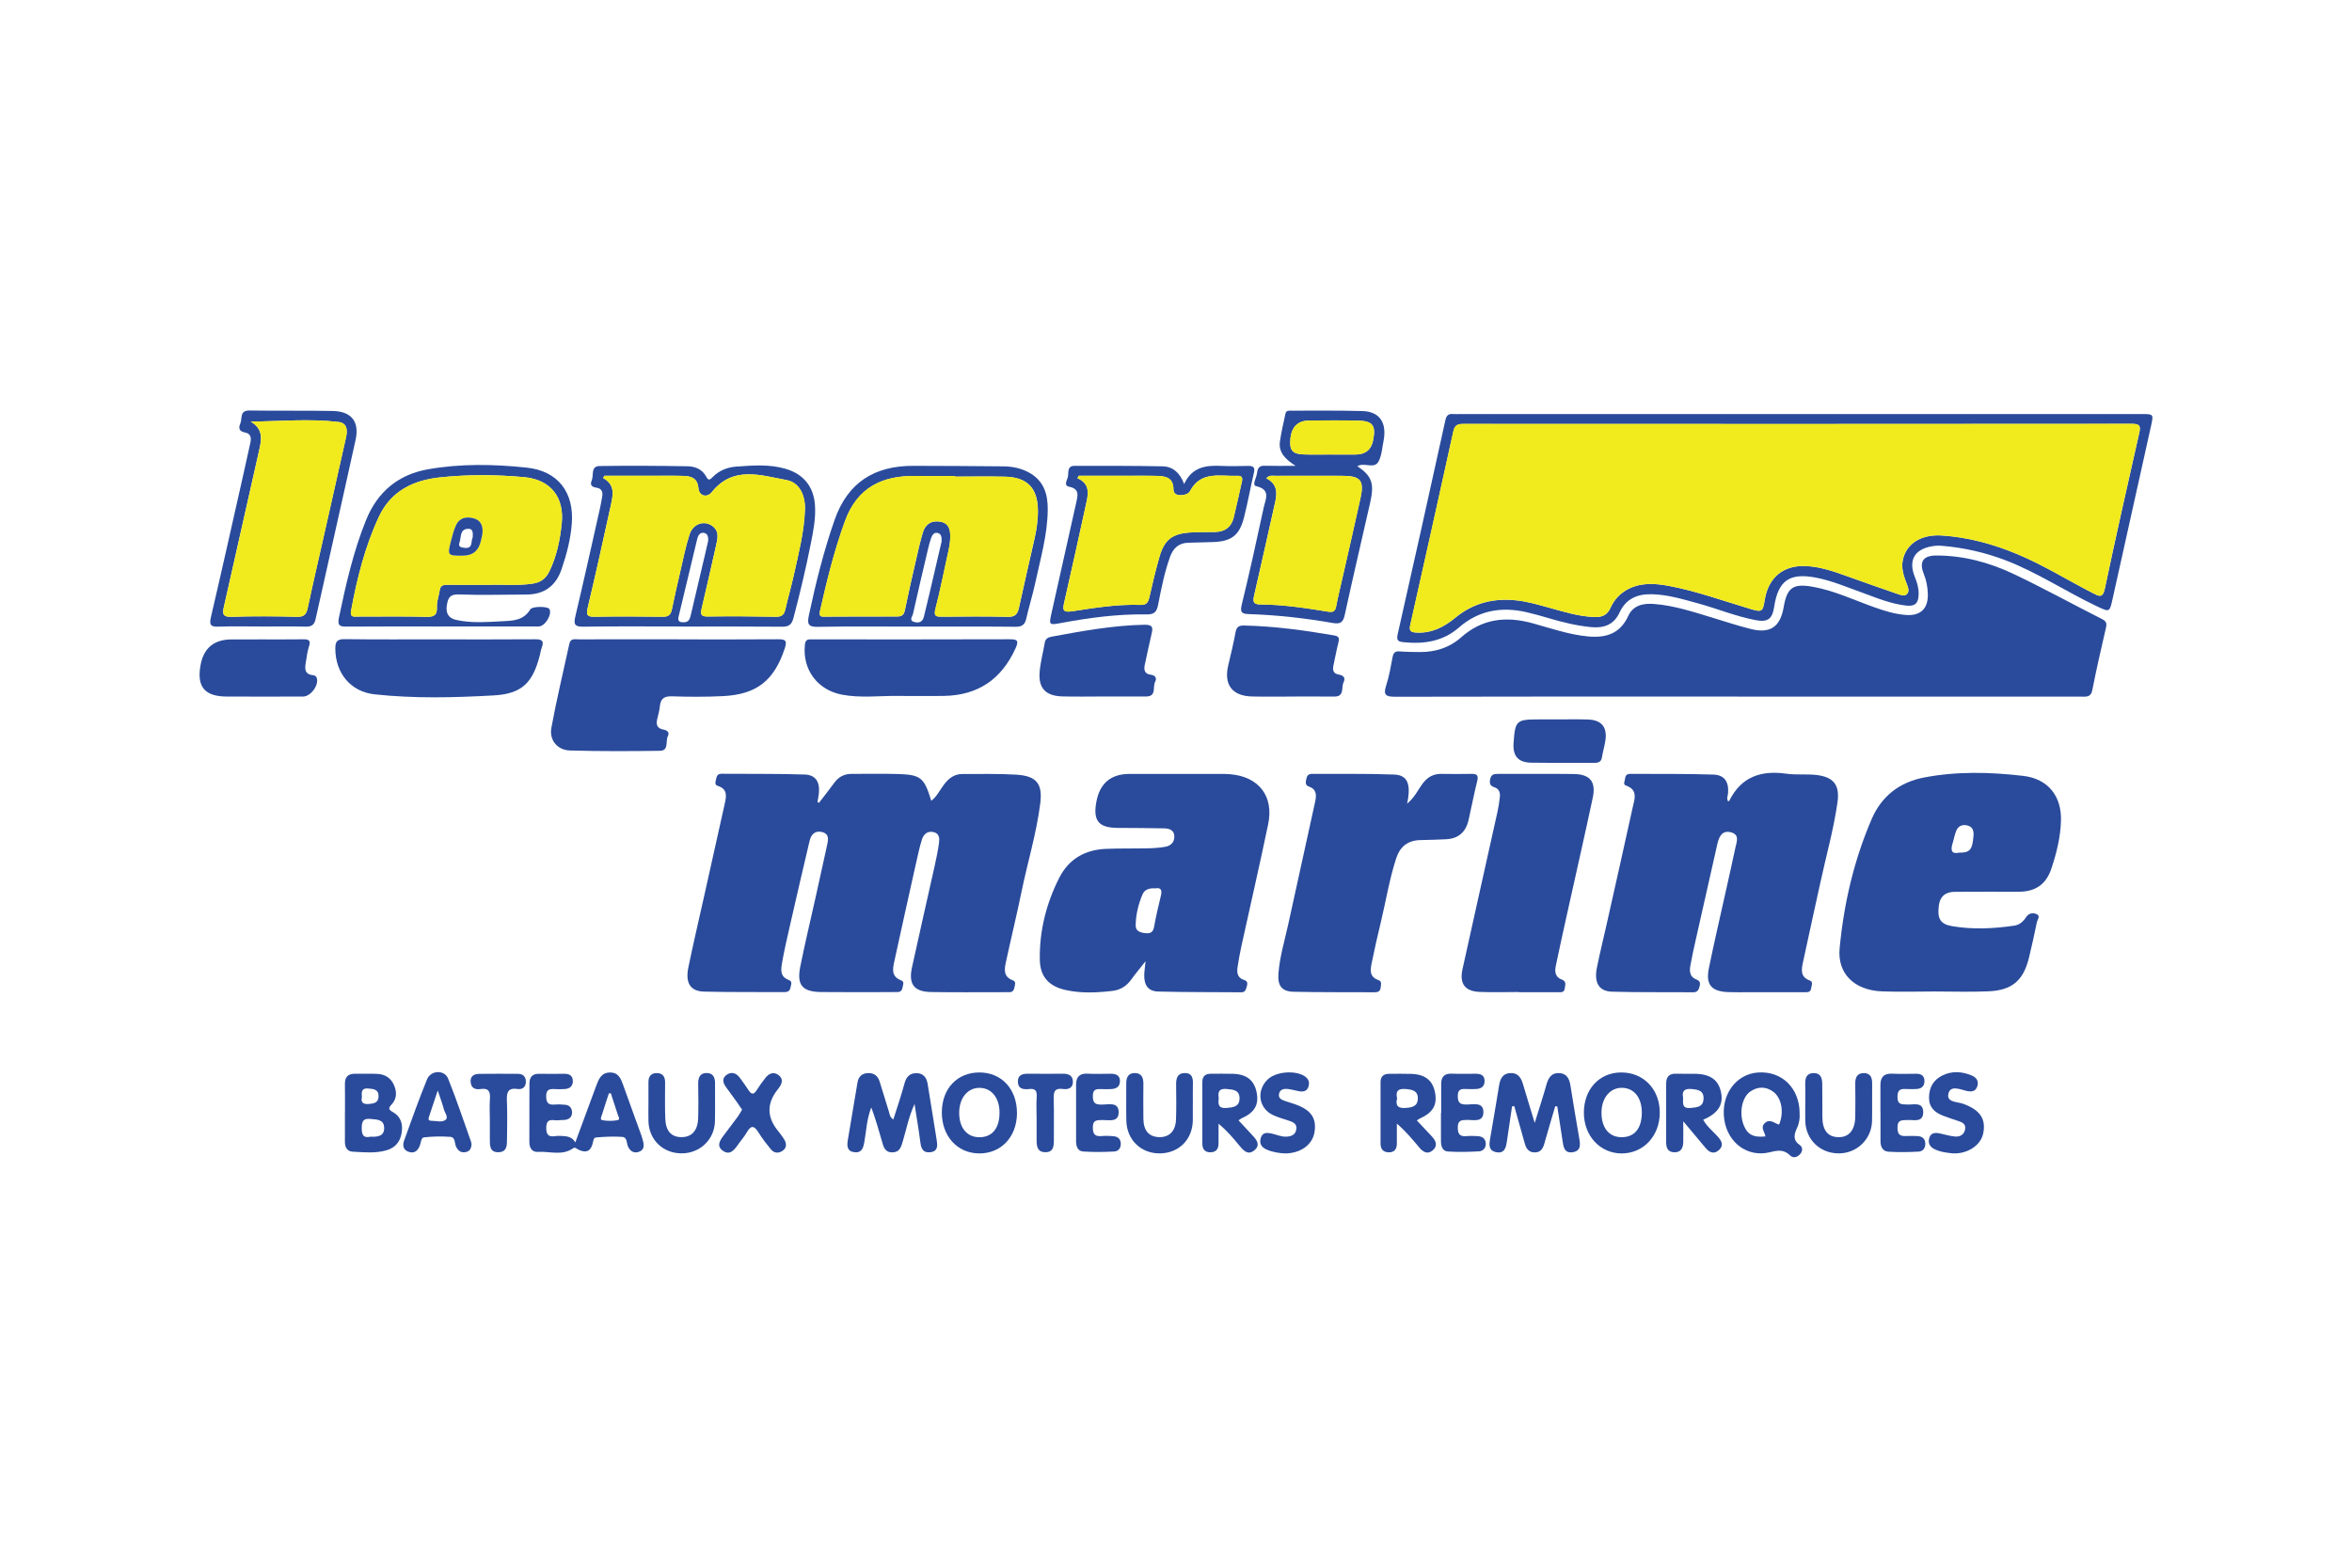 <?xml version="1.0" encoding="UTF-8"?> <svg xmlns="http://www.w3.org/2000/svg" id="Calque_2" data-name="Calque 2" viewBox="0 0 600 400"><defs><style> .cls-1 { fill: none; } .cls-1, .cls-2, .cls-3 { stroke-width: 0px; } .cls-2 { fill: #2a4b9b; } .cls-3 { fill: #f1ea1d; } </style></defs><g id="Calque_1-2" data-name="Calque 1"><rect class="cls-1" width="600" height="400"></rect><g><path class="cls-2" d="m208.92,204.85c1.29-1.69,2.63-3.35,3.87-5.07,1.11-1.55,2.55-2.32,4.44-2.32,3.91,0,7.83-.08,11.74.03,5.94.17,6.79.9,8.6,6.84,1.51-1.17,2.25-2.89,3.36-4.3,1.2-1.54,2.63-2.55,4.62-2.54,4.58.02,9.16-.11,13.72.17,5.08.32,6.73,2.23,6.11,7.26-.95,7.68-3.25,15.1-4.8,22.67-1.2,5.86-2.63,11.68-3.89,17.53-.42,1.95-.96,4.03,1.7,5.02.86.32.53,1.11.41,1.74-.13.69-.4,1.28-1.26,1.27-.75,0-1.5.01-2.25.01-5.91,0-11.82.06-17.73-.04-4.38-.07-5.85-1.97-4.91-6.29,1.89-8.69,3.89-17.36,5.82-26.04.41-1.86.8-3.74,1.06-5.63.16-1.16.17-2.47-1.34-2.84-1.6-.39-2.59.54-3.02,1.93-.57,1.82-.97,3.7-1.39,5.56-1.88,8.43-3.77,16.87-5.6,25.31-.42,1.95-.95,4.03,1.71,5.02.87.32.48,1.1.37,1.73-.12.72-.44,1.25-1.28,1.25-.92,0-1.83.02-2.75.02-5.58,0-11.15.05-16.73-.02-4.87-.06-6.31-1.78-5.33-6.6,1.19-5.87,2.58-11.69,3.88-17.53.99-4.46,1.98-8.93,2.95-13.39.29-1.34.58-2.78-1.21-3.28-1.87-.52-2.88.61-3.26,2.22-1.73,7.28-3.4,14.57-5.07,21.86-.68,3-1.38,6-1.92,9.03-.31,1.77-.71,3.73,1.68,4.62,1.01.38.58,1.19.43,1.92-.18.9-.69,1.18-1.58,1.17-6.82-.05-13.65.05-20.47-.13-3.5-.09-4.82-2.21-4-6.17,1.26-6.11,2.68-12.18,4.04-18.26,1.74-7.79,3.49-15.58,5.21-23.37.42-1.91.89-3.86-1.75-4.69-.88-.28-.58-1.04-.44-1.69.17-.77.37-1.41,1.39-1.4,7.07.06,14.15-.04,21.21.19,2.78.09,3.88,1.83,3.65,4.62-.07.8-.24,1.59-.37,2.39.12.07.23.14.35.2Z"></path><path class="cls-2" d="m443.27,177.73c-29.12,0-58.23-.03-87.35.05-2.36,0-3.11-.43-2.31-2.87.77-2.36,1.19-4.84,1.65-7.29.22-1.13.71-1.51,1.86-1.41,1.73.14,3.48.15,5.22.16,3.89,0,7.47-1.15,10.35-3.71,5.48-4.88,11.63-5.49,18.41-3.6,4.64,1.29,9.19,2.88,14.05,3.33,4.6.42,8.15-.73,10.22-5.23,1.25-2.72,3.8-3.27,6.54-3.06,5.27.4,10.24,2.09,15.25,3.6,3.18.96,6.34,2.02,9.56,2.81,4.9,1.2,7.43-.58,8.29-5.56.87-5.04,2.37-6.14,7.51-5.22,5.44.98,10.42,3.37,15.58,5.2,2.59.92,5.21,1.74,7.96,1.97,3.84.33,5.85-1.56,5.73-5.38-.05-1.74-.36-3.42-1.03-5.09-1.24-3.07-.16-4.69,3.17-4.69,6.94-.01,13.54,1.77,19.74,4.71,7.65,3.63,15.08,7.72,22.64,11.55,1.06.54,1.16,1.16.92,2.19-1.2,5.27-2.44,10.53-3.46,15.83-.38,1.99-1.61,1.73-2.92,1.73-18.63,0-37.27,0-55.9,0-10.56,0-21.13,0-31.69,0Z"></path><path class="cls-2" d="m440.86,204.54c.21-.2.29-.24.33-.31,3.04-6.06,8.09-7.72,14.48-6.82,2.54.36,5.17.04,7.72.33,4.4.51,5.98,2.6,5.36,6.96-.99,7.01-2.94,13.82-4.42,20.73-1.43,6.66-2.96,13.31-4.36,19.98-.39,1.86-.85,3.85,1.73,4.78.95.34.4,1.31.32,2-.12,1.04-.96.98-1.71.98-4.74,0-9.49,0-14.23,0-1.75,0-3.5.04-5.24-.03-4.28-.18-5.75-1.9-4.9-6.1,1.31-6.43,2.81-12.83,4.23-19.24.84-3.81,1.72-7.62,2.52-11.44.31-1.48,1.18-3.36-1.06-3.98-2.24-.62-3.08,1.01-3.51,2.89-1.81,8.03-3.63,16.05-5.43,24.08-.53,2.35-1.06,4.7-1.48,7.07-.26,1.46-.13,2.88,1.57,3.51.91.34,1.02.95.79,1.79-.24.86-.54,1.48-1.65,1.47-6.91-.07-13.82.05-20.72-.16-3.32-.1-4.59-2.31-3.83-6.1.72-3.59,1.6-7.14,2.4-10.71,2.25-10.06,4.53-20.11,6.73-30.19.46-2.09,1.47-4.49-1.73-5.6-.83-.29-.25-1.17-.2-1.79.07-.79.48-1.18,1.3-1.18,7.07.04,14.15-.06,21.21.18,2.88.1,3.99,1.89,3.75,4.8-.05.62-.45,1.25.04,2.09Z"></path><path class="cls-2" d="m292.22,245.28c-1.48,1.89-2.6,3.21-3.6,4.61-1.18,1.66-2.77,2.69-4.74,2.93-3.97.47-7.98.67-11.92-.19-4.39-.95-6.63-3.41-6.7-7.76-.12-7.36,1.64-14.35,4.96-20.9,2.43-4.8,6.58-7.16,11.9-7.38,3.57-.15,7.15-.06,10.73-.14,1.49-.03,3-.14,4.46-.4,1.34-.24,2.27-1.12,2.27-2.58,0-1.65-1.25-2.08-2.56-2.11-3.99-.09-7.98-.09-11.98-.12-4.77-.04-6.23-1.84-5.37-6.57q1.3-7.2,8.48-7.2c7.66,0,15.31,0,22.97,0,.91,0,1.83,0,2.74.08,7.25.62,11.14,5.57,9.66,12.72-2.16,10.41-4.57,20.78-6.84,31.17-.39,1.78-.71,3.59-.98,5.39-.21,1.41.02,2.7,1.64,3.2,1.01.31.94.96.69,1.77-.23.73-.36,1.4-1.4,1.39-7.07-.07-14.15,0-21.21-.2-2.52-.07-3.57-1.62-3.52-4.23.02-.91.17-1.81.34-3.46Zm2.47-18.61c-1.41-.11-2.69.26-3.22,1.51-1.07,2.52-1.72,5.19-1.76,7.94-.02,1.46,1.16,1.83,2.42,1.97,1.23.14,2.01-.12,2.27-1.56.48-2.69,1.11-5.35,1.75-8.01.33-1.39.07-2.12-1.46-1.85Z"></path><path class="cls-2" d="m493.54,252.98c-4.49,0-8.99.15-13.47-.03-7-.28-11.39-4.49-10.78-10.99,1.08-11.37,3.64-22.46,8.19-33,2.52-5.85,7.14-9.38,13.31-10.57,8.4-1.62,16.93-1.4,25.35-.42,6.38.75,9.78,5.22,9.62,11.35-.11,4.27-1.13,8.38-2.49,12.42-1.36,4.01-4.16,5.8-8.3,5.79-5.41-.02-10.82.01-16.22.02q-3.7,0-4.15,3.51c-.42,3.29.32,4.74,3.42,5.26,5.28.89,10.6.64,15.89-.15,1.31-.2,2.25-1.07,2.94-2.14.67-1.04,1.69-1.19,2.62-.82,1.19.48.27,1.43.13,2.14-.62,3.01-1.27,6.02-2,9-1.42,5.82-4.3,8.33-10.33,8.59-4.57.2-9.15.04-13.72.04Zm6.22-35.42c2.82.02,3.4-.74,3.69-4.38.09-1.22-.23-2.17-1.46-2.53-1.25-.36-2.37.01-2.91,1.24-.46,1.05-.63,2.22-.98,3.32-.54,1.73-.28,2.78,1.66,2.35Z"></path><path class="cls-2" d="m358.95,205.08c1.98-1.69,2.78-3.54,3.93-5.1,1.24-1.68,2.76-2.56,4.85-2.52,2.5.04,4.99.04,7.49,0,1.31-.03,2.04.14,1.63,1.79-.83,3.3-1.45,6.65-2.21,9.97-.69,3.04-2.57,4.77-5.75,4.92-2.16.1-4.32.17-6.48.21-3.23.05-5.24,1.59-6.25,4.69-1.73,5.31-2.6,10.82-3.9,16.23-.81,3.39-1.6,6.79-2.29,10.21-.36,1.79-.8,3.72,1.64,4.58,1.01.36.66,1.18.6,1.9-.08.95-.65,1.22-1.53,1.22-6.9-.04-13.81.03-20.71-.13-2.96-.07-4.08-1.53-3.84-4.63.33-4.33,1.61-8.48,2.53-12.7,2.26-10.39,4.56-20.78,6.84-31.17.37-1.66.38-3.18-1.61-3.87-.98-.34-.8-1.09-.66-1.86.15-.83.49-1.37,1.45-1.36,6.99.04,13.98-.1,20.96.17,3.44.13,4.38,2.4,3.32,7.45Z"></path><path class="cls-2" d="m387.44,253.12c-3.33,0-6.66.11-9.98-.03-3.77-.16-5.19-2.1-4.37-5.81,2.93-13.31,5.92-26.61,8.87-39.91.29-1.3.5-2.61.65-3.93.13-1.15-.14-2.18-1.42-2.58-1.12-.35-1.26-1.05-1.03-2.12.27-1.23,1.07-1.28,2.05-1.28,6.41.01,12.81-.05,19.22.03,4.2.05,5.77,1.95,4.88,6.1-2.17,10.16-4.49,20.29-6.73,30.43-.92,4.14-1.82,8.27-2.69,12.42-.32,1.5-.16,2.88,1.53,3.5,1.28.47.85,1.43.74,2.29-.13,1.08-.99.94-1.72.94-3.33.01-6.66,0-9.98,0,0-.01,0-.03,0-.04Z"></path><path class="cls-2" d="m486.63,154.56c-4.35-.43-8.1-2.1-11.92-3.47-3.75-1.35-7.42-2.92-11.37-3.69-6.76-1.32-9.71.66-10.74,7.41-.48,3.12-1.6,4.02-4.78,3.41-5.07-.97-9.86-2.97-14.83-4.32-3.85-1.05-7.66-2.21-11.72-2.28-3.69-.07-6.53,1.23-8.11,4.65-1.51,3.27-4.16,4.06-7.41,3.73-3.66-.37-7.2-1.24-10.72-2.29-1.83-.55-3.68-1.05-5.54-1.49-6.38-1.5-12.25-.52-17.3,3.88-4.08,3.56-8.85,4.27-14.01,3.77-1.41-.14-2.02-.35-1.62-2.09,4.12-18.16,8.15-36.34,12.15-54.53.27-1.23.77-1.73,1.99-1.61.58.06,1.16,0,1.75,0,57.93,0,115.86,0,173.79,0,3.2,0,3.17,0,2.47,3.14-3.27,14.69-6.52,29.38-9.79,44.06-.77,3.45-.77,3.38-4.09,1.81-7.81-3.71-15.04-8.55-23.15-11.67-5.25-2.01-10.65-3.24-16.24-3.71-.82-.07-1.67-.04-2.48.09-4.59.75-6.22,3.62-4.45,7.93.58,1.41.98,2.82.94,4.35-.06,2.26-.84,3-2.82,2.91Zm-1.37-10.15c.02-1.09.23-2.14.68-3.14,1.44-3.19,4.9-4.93,9.46-4.63,6.71.44,13.11,2.19,19.28,4.78,6.69,2.8,12.84,6.65,19.27,9.95,1.45.74,2.46,1.37,2.99-1.12,2.81-13.26,5.77-26.48,8.77-39.69.42-1.84.22-2.41-1.85-2.41-56.85.05-113.69.05-170.54.02-1.45,0-2.22.29-2.56,1.88-3.62,16.48-7.3,32.95-10.99,49.41-.32,1.41,0,1.87,1.52,1.95,3.94.22,7.11-1.42,10-3.81,4.57-3.77,9.83-5.04,15.63-4.4,2.82.31,5.53,1.11,8.26,1.86,3.84,1.06,7.65,2.28,11.7,2.38,1.88.05,3.16-.54,3.96-2.33.97-2.19,2.59-3.87,4.76-4.92,3.32-1.6,6.8-1.32,10.27-.66,7.05,1.34,13.78,3.8,20.63,5.84,3.02.9,3.21.72,3.69-2.28.93-5.76,4.76-8.95,10.6-8.65,3.52.18,6.84,1.3,10.14,2.49,4.38,1.57,8.76,3.13,13.17,4.63.75.26,1.76.65,2.37.02.69-.71.29-1.75-.04-2.58-.57-1.48-1.13-2.95-1.15-4.57Z"></path><path class="cls-2" d="m173.08,163.14c8.49,0,16.97.04,25.46-.03,1.83-.01,2.3.35,1.68,2.25-2.68,8.23-7.13,11.84-15.84,12.26-4.32.21-8.65.2-12.97.05-2.01-.07-2.89.62-3.08,2.54-.11,1.07-.38,2.13-.65,3.17-.36,1.43-.12,2.46,1.54,2.77.92.17,1.68.67,1.15,1.7-.65,1.26.32,3.69-2.01,3.72-7.65.11-15.31.14-22.95-.08-3.21-.09-5.34-2.64-4.75-5.81,1.32-7.19,3.04-14.3,4.59-21.44.32-1.46,1.45-1.1,2.38-1.11,8.49-.02,16.97,0,25.46-.01Z"></path><path class="cls-2" d="m112.31,163.14c8.06,0,16.12.03,24.18-.03,1.61-.01,2.4.31,1.73,2.08-.24.61-.33,1.28-.49,1.93-1.79,7.07-4.56,9.92-11.81,10.32-10.11.56-20.26.82-30.36-.28-6.15-.67-9.99-5.42-10.02-11.64,0-1.75.4-2.46,2.36-2.44,8.14.11,16.28.05,24.43.05Z"></path><path class="cls-2" d="m229.18,177.57c-4.8-.07-9.64.59-14.42-.33-6.23-1.2-10.06-6.37-9.44-12.64.1-1.05.44-1.53,1.5-1.46.33.02.66,0,1,0,16.54,0,33.07.03,49.61-.03,2.04,0,2.59.23,1.61,2.38-3.58,7.82-9.54,11.91-18.14,12.07-3.9.07-7.81.01-11.71.01Z"></path><path class="cls-2" d="m174.05,159.85c-8.4,0-16.81-.08-25.21.05-2.33.04-2.53-.67-2.05-2.71,2.17-9.14,4.2-18.31,6.26-27.47.22-.97.37-1.96.56-2.94.25-1.26-.11-2.16-1.48-2.35-1.17-.16-1.68-.72-1.18-1.83.57-1.29-.33-3.66,2-3.69,7.49-.11,14.98-.07,22.46.06,1.93.03,3.78.77,4.78,2.7.56,1.08.99.7,1.63.05,1.64-1.68,3.73-2.5,6.03-2.67,4.23-.3,8.48-.64,12.63.59,4.53,1.34,7.09,4.55,7.42,9.23.24,3.36-.42,6.63-1.07,9.89-1.27,6.36-2.76,12.67-4.42,18.94-.45,1.7-1.18,2.22-2.9,2.21-8.49-.08-16.98-.04-25.46-.04,0,0,0-.02,0-.03Zm-19.89-38.45c-.1.19-.2.38-.31.57,3.21,1.75,2.51,4.46,1.94,7.08-1.91,8.68-3.8,17.36-5.87,26.01-.49,2.06.06,2.34,1.91,2.3,5.74-.1,11.48-.09,17.21,0,1.47.02,2.07-.49,2.35-1.85.65-3.17,1.36-6.34,2.1-9.49.75-3.23,1.4-6.51,2.41-9.66.88-2.73,3.69-3.66,5.77-2.19,1.89,1.33,1.39,3.22,1,5-1.19,5.35-2.43,10.69-3.67,16.03-.31,1.31-.38,2.13,1.49,2.1,5.82-.09,11.64-.05,17.46.06,1.46.03,2.07-.49,2.38-1.85.69-2.99,1.55-5.95,2.21-8.95,1.2-5.43,2.59-10.84,2.8-16.43.14-3.84-1.45-7.05-4.71-7.65-6.59-1.2-13.62-3.72-19.06,3.09-1.24,1.55-3.23.95-3.39-.98-.2-2.45-1.69-3.09-3.67-3.16-2.66-.09-5.32-.04-7.98-.04-4.13,0-8.25,0-12.38,0Zm26.49,16.68c.08-1.15-.15-2-1.15-2.13-1.03-.13-1.45.8-1.64,1.58-1.61,6.61-3.17,13.23-4.76,19.85-.3,1.25.43,1.41,1.38,1.4,1.34-.02,1.55-1.04,1.78-2.02,1.22-5.17,2.44-10.34,3.65-15.52.27-1.13.52-2.26.73-3.17Z"></path><path class="cls-2" d="m233.39,159.88c-8.24,0-16.47-.1-24.71.06-2.53.05-2.81-.71-2.33-2.96,1.75-8.21,3.77-16.33,6.54-24.28,3.37-9.66,10.24-13.88,20.15-13.84,7.65.03,15.3.04,22.95.13,2.43.03,4.77.52,6.91,1.81,3.5,2.12,4.41,5.5,4.38,9.21-.05,6.45-1.88,12.64-3.22,18.88-.65,3-1.58,5.94-2.26,8.94-.35,1.56-1.07,2.11-2.72,2.09-8.57-.09-17.14-.04-25.7-.04Zm10.26-38.28c0-.05,0-.1,0-.15-3.33,0-6.65.05-9.98,0-8.56-.15-14.96,2.9-18.09,11.47-2.75,7.52-4.64,15.24-6.4,23.02-.37,1.61.57,1.4,1.48,1.4,6.07-.01,12.14-.06,18.21-.04,1.23,0,1.73-.4,1.98-1.63.86-4.23,1.83-8.44,2.8-12.65.56-2.43,1.08-4.87,1.81-7.24.65-2.1,2.24-3.06,4.45-2.66,2.22.4,2.53,2.08,2.51,3.97-.01,1.43-.31,2.8-.62,4.18-1.05,4.7-1.95,9.44-3.17,14.09-.53,2.03.35,2,1.78,1.99,5.57-.04,11.15-.11,16.72.04,1.85.05,2.46-.73,2.81-2.3,1.28-5.84,2.61-11.67,3.94-17.5.56-2.44.93-4.91.9-7.41-.07-5.66-2.74-8.42-8.39-8.55-4.24-.1-8.48-.02-12.72-.02Zm-3.44,16.52c.04-1.08-.08-1.97-1.1-2.15-.89-.16-1.32.6-1.58,1.32-.31.86-.54,1.75-.75,2.63-1.31,5.58-2.64,11.16-3.88,16.75-.14.62-1.1,1.64.33,2.03,1.2.33,2.14,0,2.46-1.37.47-2.02.99-4.03,1.46-6.05,1.04-4.45,2.07-8.9,3.06-13.16Z"></path><path class="cls-2" d="m346.25,118.94c3.73,2.51,4.39,4.42,3.29,9.29-2.17,9.57-4.41,19.12-6.5,28.7-.41,1.9-1.15,2.36-3.04,2.03-7.05-1.23-14.16-2.03-21.32-2.27-1.79-.06-2.42-.33-1.91-2.41,2.01-8.23,3.83-16.52,5.61-24.8.44-2.05,1.92-4.55-1.93-5.43-1.1-.25,0-2.02.17-3.08.16-1.05.29-2.17,1.87-2.13,2.46.07,4.93.02,8.01.02-2.65-1.71-4.4-3.45-3.98-6.26.35-2.38.89-4.73,1.41-7.08.19-.87,1-.74,1.64-.74,5.99.01,11.99-.07,17.97.1,4.1.12,5.99,2.55,5.56,6.59-.03.25-.05.5-.1.74-.41,1.87-.46,3.93-1.34,5.55-1.1,2.02-3.55.13-5.42,1.19Zm-23.23,3.09c2.77,1.39,2.84,3.59,2.28,6.05-1.8,7.93-3.53,15.88-5.36,23.8-.35,1.51-.34,2.33,1.57,2.34,5.83.03,11.59.92,17.33,1.85,1.3.21,1.78-.16,2.02-1.41.48-2.53,1.11-5.03,1.67-7.54,1.52-6.72,3.09-13.43,4.55-20.16.95-4.4-.04-5.54-4.63-5.56-5.74-.02-11.47-.01-17.21,0-.62,0-1.32-.25-2.24.61Zm17.01-6.07v.02c1.91,0,3.83,0,5.74,0q3.81,0,4.52-3.64c.75-3.79-.08-4.93-3.92-5.02-4.07-.09-8.15-.03-12.22-.03q-4.29,0-4.9,4.2c-.02.16-.04.33-.06.5-.27,2.9.49,3.86,3.36,3.96,2.49.09,4.99.02,7.48.02Z"></path><path class="cls-2" d="m112.74,159.85c-8.07,0-16.13-.04-24.2.03-1.78.02-2.52-.18-2.08-2.29,1.78-8.46,3.67-16.88,6.93-24.92,2.92-7.19,8.2-11.6,15.84-12.94,8.33-1.46,16.75-1.3,25.1-.42,8.01.84,12.15,6.28,11.54,14.31-.31,4-1.33,7.86-2.62,11.64-1.47,4.29-4.46,6.44-9.01,6.44-5.74,0-11.48.2-17.21-.03-2.37-.09-2.76,1.03-3.04,2.8-.32,1.99.42,3.26,2.38,3.7,3.78.85,7.62.55,11.43.36,2.78-.14,5.69-.08,7.46-3.02.54-.89,4.47-.81,4.88-.13.8,1.32-1.08,4.45-2.7,4.46-6.65.01-13.3,0-19.96,0-1.58,0-3.16,0-4.74,0Zm11.91-10.62c3.35-.17,7.34.29,11.32-.33,1.97-.31,3.29-1.28,4.17-3.11,1.88-3.88,2.73-8.02,3.16-12.25.68-6.7-2.84-11.16-9.57-11.79-7.13-.66-14.3-.7-21.43.05-6.8.71-12.55,3.44-15.62,10-3.58,7.65-5.6,15.79-7.13,24.07-.32,1.76.82,1.45,1.77,1.45,5.82.01,11.65-.09,17.47.06,2.06.05,2.76-.49,2.67-2.57-.06-1.37.51-2.76.7-4.16.16-1.16.78-1.45,1.87-1.44,3.33.05,6.66.02,10.62.02Z"></path><path class="cls-2" d="m329.64,177.73c-3.41,0-6.82.06-10.22-.02-5.06-.11-7.25-2.98-6.11-7.87.66-2.83,1.36-5.65,1.88-8.51.25-1.36.85-1.75,2.16-1.73,7.75.17,15.39,1.22,23.01,2.53,1.34.23,1.32.84,1.05,1.9-.49,1.93-.84,3.89-1.26,5.84-.25,1.15.04,2.02,1.3,2.23,1.23.21,1.9.8,1.29,2.01-.64,1.29.33,3.65-2.38,3.62-3.57-.04-7.15,0-10.72-.01Z"></path><path class="cls-2" d="m281.43,177.71c-3.49,0-6.98.08-10.47-.02-4.25-.13-6.12-2.14-5.74-6.34.22-2.47.88-4.89,1.3-7.35.19-1.13.93-1.4,1.91-1.58,7.75-1.43,15.5-2.85,23.43-3.01,2.24-.05,2.31.68,1.9,2.37-.62,2.58-1.13,5.18-1.71,7.77-.29,1.31-.12,2.39,1.44,2.59,1.22.16,1.7.83,1.18,1.85-.67,1.29.42,3.71-2.27,3.72-3.66.02-7.31,0-10.97,0h0Z"></path><path class="cls-2" d="m302.08,123.51c1.97-4.32,5.48-4.82,9.35-4.64,2.33.11,4.66.06,6.99.01,1.29-.02,1.79.35,1.46,1.75-.9,3.8-1.57,7.66-2.54,11.44-1.18,4.6-3.24,6.1-8.04,6.24-2.08.06-4.16.1-6.23.17-2.38.08-3.79,1.4-4.58,3.58-1.45,4.01-2.25,8.18-3.07,12.33-.35,1.8-1.06,2.42-2.95,2.38-7.35-.13-14.6.85-21.81,2.19-3.09.57-3.1.5-2.4-2.6,2.11-9.41,4.21-18.82,6.31-28.23.39-1.76.83-3.39-1.82-3.94-1.51-.31-.49-1.72-.33-2.52.22-1.06-.26-2.81,1.67-2.81,7.49,0,14.98-.03,22.47.12,2.63.05,4.45,1.65,5.52,4.52Zm-26.88-2.11c-.12.21-.25.41-.37.62,2.99,1.24,2.89,3.55,2.36,5.96-1.86,8.52-3.73,17.05-5.67,25.56-.44,1.92-.6,2.83,2.05,2.42,5.74-.89,11.52-1.81,17.37-1.62,1.56.05,1.96-.64,2.26-1.94.8-3.48,1.6-6.97,2.6-10.4,1.25-4.29,3.25-5.82,7.72-6.13,2.15-.15,4.32-.09,6.49-.13,2.47-.06,4.11-1.26,4.7-3.67.75-3.07,1.4-6.16,2.11-9.24.21-.93-.05-1.47-1.08-1.42-4.4.19-9.35-1.39-12.16,3.88-.39.74-1.28,1-2.17,1.05-1.17.08-2.07-.3-2.07-1.56,0-2.78-1.87-3.29-4-3.35-3.41-.09-6.82-.03-10.24-.03-3.3,0-6.6,0-9.9,0Z"></path><path class="cls-2" d="m66.74,159.85c-3.66,0-7.32-.09-10.98.04-1.89.06-2.44-.33-1.97-2.35,2.87-12.3,5.61-24.62,8.39-36.94.57-2.51,1.1-5.03,1.67-7.54.29-1.28.2-2.42-1.33-2.7-1.51-.28-1.74-1.12-1.21-2.32.55-1.24-.27-3.34,2.37-3.3,7.07.12,14.14-.02,21.2.12,4.77.1,6.86,2.72,5.83,7.38-3.34,15.25-6.82,30.47-10.2,45.72-.33,1.5-1.05,1.97-2.56,1.93-3.74-.1-7.48-.03-11.23-.03Zm-2.79-52.28c3.42,2.01,2.73,4.79,2.09,7.61-2.97,13.12-5.9,26.26-8.87,39.38-.39,1.7-.71,2.91,1.91,2.82,5.56-.19,11.14-.15,16.71,0,1.87.05,2.38-.71,2.72-2.33,1.22-5.77,2.56-11.51,3.86-17.26,1.97-8.75,3.94-17.5,5.91-26.25.41-1.81.27-3.62-1.91-3.87-7.39-.88-14.8-.18-22.43-.1Z"></path><path class="cls-2" d="m65.83,163.14c3.82,0,7.64.04,11.47-.02,1.36-.02,2.06.18,1.53,1.79-.41,1.25-.57,2.59-.79,3.9-.27,1.61-.53,3.26,1.87,3.47.43.04.78.3.91.74.55,1.86-1.58,4.71-3.53,4.71-6.48,0-12.96.03-19.44,0-5.67-.03-7.7-2.5-6.69-8.03q1.2-6.55,7.94-6.55c2.24,0,4.49,0,6.73,0Z"></path><path class="cls-2" d="m146.76,291.5c1.84-4.98,3.59-9.74,5.35-14.49.62-1.67,1.29-3.34,3.48-3.36,2.24-.03,2.82,1.63,3.43,3.34,1.47,4.15,3,8.28,4.49,12.42.23.62.4,1.27.57,1.91.31,1.19.11,2.21-1.19,2.6-1.21.37-2.06-.16-2.64-1.28-.46-.9-.17-2.47-1.54-2.56-2.22-.15-4.47-.04-6.69.15-.66.06-.69,1.07-.87,1.69-.63,2.14-1.99,2.21-3.68,1.37-.42-.21-.73-.68-1.3-.28-2.81,1.95-5.97.71-8.96.9-1.46.09-2.17-1-2.17-2.49,0-4.99-.01-9.97.02-14.96,0-1.56.71-2.5,2.43-2.48,2.16.03,4.32.03,6.48,0,1.28-.01,2.14.48,2.16,1.83.02,1.29-.75,1.98-2.02,2.06-.83.05-1.66.07-2.49.02-1.39-.08-2.33.01-2.29,1.92.04,1.74.7,2.15,2.23,2.02.91-.07,1.83-.04,2.74.07,1.06.13,1.59.85,1.63,1.89.03,1.07-.58,1.72-1.59,1.92-.56.11-1.16.03-1.73.12-1.32.22-3.24-.92-3.26,1.95-.03,3.03,2.01,1.96,3.41,2.04,1.52.09,3.03-.02,4.03,1.69Zm9.06-12.54c-.16,0-.33,0-.49.01-.58,1.78-1.19,3.55-1.73,5.35-.15.49-.65,1.37.06,1.5,1.26.23,2.63.23,3.9-.01.73-.14.18-.96.02-1.45-.57-1.8-1.16-3.6-1.75-5.4Z"></path><path class="cls-2" d="m396.74,282.26c-.93,3.18-1.88,6.35-2.78,9.54-.37,1.31-.96,2.28-2.53,2.24-1.56-.04-2.12-1.08-2.48-2.36-.89-3.15-1.77-6.31-2.66-9.46-.19.03-.37.05-.56.08-.45,3-.9,6-1.33,9.01-.23,1.61-.66,3.09-2.74,2.67-1.9-.38-1.8-1.85-1.54-3.35.79-4.59,1.57-9.17,2.32-13.77.27-1.63.92-2.92,2.73-3.06,1.9-.15,2.82,1.02,3.32,2.73.9,3.1,1.87,6.18,3.02,9.98,1.16-3.74,2.16-6.79,3.03-9.88.48-1.71,1.33-2.93,3.23-2.83,1.92.1,2.59,1.46,2.86,3.2.7,4.52,1.48,9.02,2.25,13.52.27,1.58.44,3.14-1.66,3.47-2.14.33-2.37-1.29-2.6-2.83-.44-2.95-.9-5.89-1.35-8.84-.17-.02-.34-.04-.51-.05Z"></path><path class="cls-2" d="m227.89,285.65c.99-3.14,2.04-6.18,2.87-9.28.47-1.74,1.47-2.61,3.15-2.55,1.64.06,2.47,1.12,2.73,2.72.75,4.76,1.56,9.5,2.3,14.26.22,1.42.43,2.99-1.66,3.2-1.92.2-2.31-1.08-2.51-2.65-.39-3.04-.91-6.06-1.47-9.67-1.53,3.43-2.09,6.52-2.99,9.51-.42,1.37-.74,2.8-2.61,2.84-2.04.05-2.34-1.51-2.75-2.96-.82-2.84-1.63-5.68-2.68-8.5-1.15,2.88-1.26,5.9-1.78,8.84-.28,1.58-.69,2.83-2.58,2.58-1.83-.24-1.87-1.63-1.64-3.04.81-4.92,1.67-9.83,2.48-14.74.26-1.57,1.2-2.36,2.7-2.41,1.49-.05,2.51.72,2.95,2.18.78,2.54,1.56,5.08,2.35,7.62.21.68.23,1.46,1.13,2.04Z"></path><path class="cls-2" d="m459.08,284.03c.1,1.19-.08,2.54-.64,3.74-.79,1.71-1.13,3.13.72,4.42.74.52.74,1.48.11,2.22-.74.87-1.79,1.21-2.62.39-1.6-1.58-3.19-1.29-5.17-.8-5.65,1.38-10.72-2.38-11.61-8.32-.94-6.26,2.92-11.64,8.62-12.03,6.05-.41,10.57,3.95,10.6,10.38Zm-8.71,5.92c-.15-1.12-1.4-2.23-.16-3.39,1.34-1.24,2.45.1,3.64.38,1.31-3.09.68-6.82-1.54-8.42-1.88-1.35-3.92-1.32-5.82,0-2.12,1.46-2.87,5.43-1.7,8.48.95,2.48,2.47,3.3,5.58,2.96Z"></path><path class="cls-2" d="m397.03,183.56c2.66,0,5.31-.06,7.96.02,3.6.1,5.1,1.95,4.53,5.51-.22,1.39-.64,2.75-.86,4.13-.19,1.18-.86,1.42-1.91,1.42-5.39-.03-10.79.04-16.18-.04-3.27-.05-4.67-1.71-4.46-4.92.39-5.84.68-6.12,6.43-6.12,1.49,0,2.99,0,4.48,0Z"></path><path class="cls-2" d="m413.52,273.64c5.73-.04,9.9,4.28,9.89,10.24,0,5.99-4.2,10.45-9.77,10.42-5.45-.03-9.56-4.46-9.59-10.33-.03-6.01,3.9-10.29,9.47-10.33Zm5.31,10.49c.08-3.91-1.85-6.47-4.96-6.57-3-.09-5.19,2.39-5.32,6.01-.13,3.94,1.74,6.47,4.88,6.58,3.38.12,5.31-2.03,5.4-6.03Z"></path><path class="cls-2" d="m240.27,283.75c.03-6.01,3.94-10.13,9.61-10.11,5.68.02,9.6,4.31,9.55,10.47-.05,5.98-4.05,10.22-9.63,10.19-5.6-.03-9.57-4.42-9.54-10.55Zm14.71.06c-.03-3.71-2.03-6.19-5.04-6.24-3.06-.05-5.24,2.57-5.25,6.34-.01,3.87,2,6.29,5.21,6.26,3.26-.03,5.11-2.35,5.08-6.36Z"></path><path class="cls-2" d="m88,283.88c0-2.41.03-4.83-.01-7.24-.04-1.91.86-2.73,2.73-2.67,1.83.05,3.66-.04,5.49.03,1.99.08,3.51,1.04,4.31,2.89.75,1.72.72,3.48-.6,4.9-.85.92-.87,1.31.27,1.94,2.1,1.15,2.63,3.12,2.27,5.35-.37,2.24-1.61,3.77-3.86,4.42-2.87.83-5.78.5-8.68.35-1.32-.07-1.94-1.12-1.93-2.48.02-2.5,0-4.99,0-7.49Zm6.5,6.15c1.84.09,3.55-.12,3.5-2.28-.05-2.17-1.89-2.08-3.49-2.25-1.79-.18-2.21.54-2.23,2.24-.02,1.82.42,2.71,2.22,2.29Zm-2.18-10.07c-.29,1.2.19,1.83,1.67,1.73,1.34-.09,2.55-.28,2.58-1.93.04-1.84-1.33-1.93-2.72-2.03-1.66-.12-1.63.92-1.53,2.23Z"></path><path class="cls-2" d="m429.4,286.11c0,2.26.03,3.79,0,5.32-.04,1.5-.59,2.64-2.33,2.58-1.63-.05-2.03-1.18-2.03-2.57,0-4.98.01-9.97,0-14.95,0-1.76.77-2.6,2.57-2.53,1.58.06,3.16,0,4.73.02,4.01.05,6.12,1.59,6.73,4.9.57,3.06-.83,5.2-4.58,6.83.95,1.77,2.55,2.97,3.83,4.43.94,1.08,1.4,2.15.24,3.25-1.24,1.17-2.42.75-3.42-.44-1.74-2.07-3.47-4.14-5.72-6.83Zm-.04-6.13c0,1.48-.35,2.91,1.86,2.72,1.66-.15,3.27-.2,3.36-2.33.09-2.15-1.46-2.37-3.17-2.51-1.87-.15-2.33.69-2.06,2.12Z"></path><path class="cls-2" d="m361.42,285.86c1.29,1.38,2.52,2.71,3.77,4.02,1.09,1.15,1.71,2.42.28,3.65-1.32,1.12-2.48.38-3.41-.74-1.74-2.07-3.45-4.16-5.72-6.09,0,1.7,0,3.39,0,5.09,0,1.38-.61,2.25-2.07,2.23-1.42-.02-2.09-.83-2.09-2.23,0-5.23,0-10.46,0-15.69,0-1.47.79-2.1,2.18-2.11,1.91,0,3.82-.05,5.73.02,3.51.13,5.43,1.7,6,4.81.58,3.15-.59,5.11-3.89,6.57-.21.09-.39.25-.76.49Zm-5.01-5.6c-.44,1.65.03,2.57,2.07,2.44,1.65-.11,3.13-.36,3.21-2.3.09-2.14-1.49-2.42-3.23-2.54-1.79-.12-2.49.53-2.06,2.4Z"></path><path class="cls-2" d="m315.95,285.86c1.22,1.32,2.39,2.6,3.57,3.85,1.11,1.17,2.07,2.47.46,3.8-1.58,1.31-2.71.13-3.72-1.1-1.61-1.96-3.24-3.9-5.41-5.69,0,1.69,0,3.38,0,5.08,0,1.4-.67,2.21-2.1,2.21-1.46,0-2.03-.87-2.03-2.25,0-5.23,0-10.45,0-15.68,0-1.45.74-2.11,2.16-2.11,1.91.01,3.82-.05,5.73.02,3.49.13,5.38,1.69,5.98,4.83.59,3.11-.58,5.08-3.89,6.54-.21.09-.39.26-.75.5Zm-5.05-5.66c-.17,1.5-.14,2.67,1.95,2.5,1.71-.14,3.32-.28,3.36-2.4.04-2.16-1.61-2.3-3.3-2.45-1.97-.18-2.27.81-2,2.34Z"></path><path class="cls-2" d="m304.29,281.57c0,1.41.01,2.83,0,4.24-.05,4.87-3.46,8.36-8.27,8.48-4.88.12-8.58-3.4-8.69-8.34-.07-3.16,0-6.32-.02-9.48-.02-1.56.51-2.7,2.21-2.68,1.71.02,2.17,1.23,2.16,2.74-.02,2.99-.04,5.99,0,8.98.05,3.02,1.46,4.58,4.06,4.63,2.54.05,4.15-1.53,4.26-4.48.11-2.99.06-5.99.03-8.98-.02-1.61.38-2.9,2.26-2.89,1.8,0,2.07,1.3,2.02,2.78-.05,1.66-.01,3.33-.01,4.99Z"></path><path class="cls-2" d="m460.53,281.51c0-1.66.03-3.33-.01-4.99-.04-1.53.39-2.69,2.13-2.72,1.79-.04,2.18,1.27,2.21,2.7.05,2.83,0,5.65.03,8.48.02,3.39,1.36,5.1,4.03,5.17,2.72.08,4.3-1.76,4.36-5.19.05-2.83.04-5.65,0-8.48-.02-1.55.5-2.7,2.2-2.68,1.72.02,2.14,1.22,2.11,2.75-.05,3.16.04,6.32-.03,9.48-.1,4.66-3.89,8.29-8.55,8.26-4.77-.03-8.37-3.55-8.48-8.3-.03-1.5,0-2.99,0-4.49Z"></path><path class="cls-2" d="m165.42,281.34c0-1.75.01-3.49,0-5.24-.01-1.39.62-2.27,2.03-2.3,1.54-.04,2.23.85,2.22,2.37-.01,3.07-.07,6.15.04,9.22.11,3.22,1.57,4.78,4.21,4.75,2.57-.02,4.09-1.69,4.18-4.85.09-2.91.06-5.82.01-8.73-.02-1.52.38-2.75,2.09-2.78,1.68-.03,2.23,1.1,2.21,2.67-.04,3.24.06,6.48-.03,9.72-.13,4.59-3.83,8.09-8.44,8.11-4.81.02-8.4-3.44-8.52-8.22-.04-1.58,0-3.16,0-4.74Z"></path><path class="cls-2" d="m189.31,283.14c-.51-.74-.96-1.43-1.44-2.1-.87-1.22-1.75-2.43-2.64-3.63-.86-1.16-1.12-2.35.23-3.23,1.24-.81,2.41-.33,3.26.8.8,1.06,1.56,2.16,2.29,3.27.73,1.09,1.32,1.01,2-.06.71-1.12,1.49-2.21,2.32-3.25.89-1.11,2.08-1.53,3.28-.63,1.29.96.91,2.16.09,3.28-.15.2-.31.39-.46.59q-3.87,5.05-.03,10.03c.66.86,1.36,1.69,1.9,2.62.62,1.05.56,2.14-.55,2.85-1.03.66-2.12.54-2.91-.43-1.1-1.35-2.19-2.73-3.1-4.21-1.04-1.69-1.87-2.17-3.04-.12-.65,1.15-1.56,2.15-2.32,3.25-.97,1.4-2.12,2.69-3.85,1.4-1.64-1.23-.65-2.64.3-3.89,1.21-1.59,2.41-3.18,3.59-4.79.38-.52.68-1.11,1.07-1.74Z"></path><path class="cls-2" d="m498.31,294.3c-1.66-.16-3.31-.35-4.83-1.1-1.23-.6-1.7-1.61-1.31-2.88.41-1.33,1.53-1.36,2.66-1.13,1.3.26,2.58.69,3.89.8,1.23.1,2.32-.42,2.58-1.83.27-1.46-.81-1.82-1.87-2.18-1.26-.43-2.53-.82-3.76-1.31-2.07-.81-3.56-2.06-3.57-4.56,0-2.59,1.07-4.52,3.34-5.67,2.45-1.23,4.98-1.08,7.48-.06,1.24.5,1.91,1.42,1.51,2.75-.43,1.43-1.57,1.51-2.83,1.2-1.65-.41-4.02-1.45-4.55.68-.57,2.29,2.24,2.08,3.71,2.61,4.28,1.54,5.91,3.78,5.17,7.53-.59,3.03-3.93,5.28-7.63,5.14Z"></path><path class="cls-2" d="m120.28,291.99c-.05,1.04-.43,1.8-1.53,1.98-1.14.19-1.83-.29-2.37-1.32-.47-.89-.13-2.49-1.53-2.58-2.22-.15-4.48-.12-6.69.13-.77.09-.77,1.37-1.07,2.13-.55,1.36-1.44,2.06-2.89,1.55-1.41-.5-1.53-1.71-1.1-2.89,1.89-5.22,3.74-10.45,5.84-15.59.96-2.36,4.44-2.5,5.37-.2,2.14,5.29,3.92,10.72,5.85,16.1.08.23.1.49.14.7Zm-8.61-13.75c-.87,2.61-1.53,4.56-2.17,6.51-.18.55-.44,1.23.55,1.22,1.24,0,2.72.5,3.64-.26.76-.64-.24-1.82-.48-2.74-.35-1.36-.86-2.68-1.54-4.73Z"></path><path class="cls-2" d="m327.88,294.3c-1.5-.05-3.23-.31-4.84-1.02-1.3-.58-1.87-1.63-1.37-3.05.48-1.37,1.6-1.24,2.7-1.01,1.29.27,2.52.89,3.88.8,1.16-.08,2.15-.46,2.42-1.73.29-1.37-.58-1.92-1.72-2.29-1.34-.43-2.7-.84-3.99-1.39-3.8-1.62-4.6-6.2-1.62-9.14,2.1-2.08,7.15-2.48,9.57-.81.98.68,1.2,1.57.88,2.61-.37,1.2-1.36,1.34-2.42,1.16-.98-.17-1.93-.49-2.91-.58-.93-.09-1.92.09-2.17,1.21-.27,1.2.68,1.56,1.56,1.87.86.31,1.74.54,2.6.85,4.05,1.44,5.5,3.6,4.86,7.21-.55,3.09-3.49,5.27-7.44,5.31Z"></path><path class="cls-2" d="m274.51,284c0-2.41,0-4.82,0-7.22,0-1.91.81-2.93,2.88-2.83,1.99.1,3.99.03,5.98.02,1.32,0,2.36.4,2.33,1.93-.03,1.47-1.06,1.95-2.36,1.99-.75.02-1.5.03-2.24,0-1.32-.05-2.34-.11-2.32,1.86.02,1.94.86,2.09,2.4,2.09,1.68,0,4.24-.76,4.19,2.04-.04,2.55-2.48,1.87-4.11,1.9-1.42.03-2.51-.09-2.48,1.99.03,1.91.82,2.23,2.39,2.09.91-.08,1.83-.04,2.74.03,1.09.08,1.92.55,2,1.8.08,1.19-.57,2.06-1.65,2.12-2.64.14-5.31.18-7.95,0-1.36-.09-1.8-1.29-1.8-2.59,0-2.41,0-4.82,0-7.22Z"></path><path class="cls-2" d="m479.7,283.93c0-2.33.02-4.66,0-6.98-.02-2.03.8-3.1,2.99-3,2.07.1,4.16.03,6.24.02,1.19,0,1.95.54,2,1.73.06,1.26-.58,2.06-1.9,2.15-.83.06-1.66.07-2.49.02-1.43-.07-2.49-.1-2.49,1.98,0,2.16,1.2,1.89,2.56,1.97,1.59.09,4.01-.76,4.01,1.97,0,2.69-2.41,1.91-4.02,1.99-1.37.07-2.55-.18-2.55,1.97,0,2.21,1.16,2.17,2.67,2.1.83-.04,1.66,0,2.49.03,1.17.06,1.88.67,1.94,1.85.06,1.16-.59,2.05-1.69,2.11-2.57.14-5.16.18-7.72.02-1.44-.09-2.03-1.26-2.02-2.69.02-2.41,0-4.82,0-7.23Z"></path><path class="cls-2" d="m367.65,283.97c0-2.5-.02-4.99,0-7.49.02-1.7.81-2.6,2.63-2.53,2.08.08,4.16.02,6.24.02,1.22,0,2.18.39,2.2,1.79.03,1.46-.87,2.07-2.23,2.11-.75.03-1.5.04-2.25,0-1.32-.05-2.38-.13-2.36,1.85.01,1.94.88,2.12,2.43,2.1,1.64-.02,4.09-.65,4.11,1.89.03,2.76-2.53,2.01-4.23,2.04-1.41.03-2.31.09-2.31,1.95,0,1.82.67,2.35,2.34,2.18.91-.09,1.83-.03,2.74.01,1.13.05,1.96.6,2.06,1.77.1,1.15-.62,2.04-1.7,2.11-2.65.15-5.32.21-7.97.04-1.36-.09-1.76-1.34-1.76-2.63,0-2.41,0-4.83,0-7.24,0,0,.02,0,.02,0Z"></path><path class="cls-2" d="m124.95,285.39c0-1.66-.1-3.32.03-4.97.14-1.83-.28-2.87-2.39-2.55-1.03.16-2.13-.05-2.43-1.22-.41-1.6.3-2.62,2.01-2.65,3.32-.05,6.63-.02,9.95-.01,1.31,0,2.03.72,2.03,2,0,1.33-.83,2.06-2.09,1.87-2.48-.38-2.84.85-2.75,2.94.14,3.23.06,6.46.03,9.7-.01,1.58.09,3.43-2.16,3.49-2.3.06-2.22-1.75-2.22-3.37,0-1.74,0-3.48,0-5.22Z"></path><path class="cls-2" d="m264.43,285.06c0-1.74-.09-3.49.03-5.22.1-1.49-.32-2.15-1.91-1.97-1.4.16-2.84.02-2.88-1.83-.04-1.98,1.43-2.1,2.96-2.08,2.82.03,5.64.04,8.46,0,1.42-.02,2.56.41,2.61,1.97.06,1.66-1.16,2.13-2.54,1.93-2.17-.31-2.42.79-2.36,2.57.11,3.48.01,6.96.04,10.44.01,1.61-.12,3.16-2.22,3.12-2.09-.04-2.18-1.65-2.18-3.21,0-1.91,0-3.81,0-5.72Z"></path><path class="cls-3" d="m485.26,144.41c.02,1.62.57,3.09,1.15,4.57.32.84.73,1.87.04,2.58-.61.63-1.62.24-2.37-.02-4.4-1.5-8.79-3.06-13.17-4.63-3.3-1.19-6.62-2.31-10.14-2.49-5.84-.29-9.67,2.9-10.6,8.65-.48,3-.67,3.18-3.69,2.28-6.85-2.04-13.58-4.51-20.63-5.84-3.47-.66-6.95-.94-10.27.66-2.17,1.05-3.79,2.73-4.76,4.92-.8,1.79-2.08,2.38-3.96,2.33-4.05-.11-7.86-1.32-11.7-2.38-2.73-.75-5.44-1.55-8.26-1.86-5.81-.65-11.06.62-15.63,4.4-2.9,2.39-6.06,4.03-10,3.81-1.51-.08-1.84-.54-1.52-1.95,3.7-16.46,7.38-32.93,10.99-49.41.35-1.58,1.11-1.88,2.56-1.88,56.85.03,113.69.04,170.54-.02,2.07,0,2.27.57,1.85,2.41-3,13.21-5.96,26.44-8.77,39.69-.53,2.49-1.53,1.86-2.99,1.12-6.43-3.29-12.58-7.15-19.27-9.95-6.18-2.59-12.58-4.33-19.28-4.78-4.56-.3-8.01,1.44-9.46,4.63-.46,1.01-.67,2.05-.68,3.15Z"></path><path class="cls-3" d="m154.16,121.4c4.13,0,8.25,0,12.38,0,2.66,0,5.32-.05,7.98.04,1.98.07,3.47.71,3.67,3.16.16,1.94,2.15,2.53,3.39.98,5.45-6.81,12.47-4.29,19.06-3.09,3.26.59,4.86,3.8,4.71,7.65-.21,5.59-1.6,11-2.8,16.43-.66,3-1.53,5.95-2.21,8.95-.31,1.35-.92,1.88-2.38,1.85-5.82-.11-11.64-.15-17.46-.06-1.87.03-1.8-.79-1.49-2.1,1.25-5.34,2.48-10.68,3.67-16.03.4-1.78.9-3.67-1-5-2.09-1.47-4.9-.53-5.77,2.19-1.01,3.15-1.66,6.43-2.41,9.66-.74,3.15-1.45,6.32-2.1,9.49-.28,1.36-.88,1.88-2.35,1.85-5.74-.09-11.48-.1-17.21,0-1.86.03-2.41-.25-1.91-2.3,2.07-8.64,3.96-17.33,5.87-26.01.58-2.62,1.27-5.33-1.94-7.08.1-.19.2-.38.31-.57Z"></path><path class="cls-3" d="m243.65,121.6c4.24,0,8.48-.08,12.72.02,5.65.13,8.32,2.89,8.39,8.55.03,2.5-.34,4.97-.9,7.41-1.33,5.83-2.65,11.66-3.94,17.5-.34,1.57-.96,2.34-2.81,2.3-5.57-.15-11.14-.07-16.72-.04-1.44,0-2.32.04-1.78-1.99,1.22-4.65,2.12-9.39,3.17-14.09.31-1.38.6-2.75.62-4.18.02-1.89-.28-3.56-2.51-3.97-2.21-.4-3.8.56-4.45,2.66-.73,2.38-1.25,4.82-1.81,7.24-.97,4.21-1.94,8.41-2.8,12.65-.25,1.23-.75,1.63-1.98,1.63-6.07-.03-12.14.02-18.21.04-.9,0-1.84.21-1.48-1.4,1.77-7.78,3.65-15.51,6.4-23.02,3.14-8.57,9.53-11.62,18.09-11.47,3.33.06,6.65,0,9.98,0,0,.05,0,.1,0,.15Z"></path><path class="cls-3" d="m323.02,122.03c.91-.86,1.61-.61,2.24-.61,5.74-.02,11.47-.03,17.21,0,4.58.02,5.58,1.16,4.63,5.56-1.46,6.73-3.03,13.44-4.55,20.16-.57,2.51-1.19,5.01-1.67,7.54-.24,1.25-.72,1.62-2.02,1.41-5.74-.93-11.5-1.82-17.33-1.85-1.91-.01-1.92-.83-1.57-2.34,1.83-7.92,3.56-15.87,5.36-23.8.56-2.46.49-4.66-2.28-6.05Z"></path><path class="cls-3" d="m340.02,115.96c-2.49,0-4.99.07-7.48-.02-2.87-.1-3.63-1.06-3.36-3.96.02-.17.03-.33.06-.5q.61-4.2,4.9-4.2c4.07,0,8.15-.06,12.22.03,3.84.09,4.67,1.22,3.92,5.02q-.72,3.64-4.52,3.64c-1.91,0-3.83,0-5.74,0v-.02Z"></path><path class="cls-3" d="m124.65,149.23c-3.97,0-7.3.03-10.62-.02-1.09-.02-1.71.27-1.87,1.44-.19,1.4-.76,2.79-.7,4.16.09,2.08-.61,2.63-2.67,2.57-5.82-.15-11.65-.05-17.47-.06-.94,0-2.09.31-1.77-1.45,1.53-8.28,3.55-16.42,7.13-24.07,3.07-6.56,8.82-9.29,15.62-10,7.12-.74,14.3-.71,21.43-.05,6.73.63,10.25,5.09,9.57,11.79-.43,4.23-1.27,8.37-3.16,12.25-.89,1.82-2.2,2.8-4.17,3.11-3.98.62-7.98.17-11.32.33Zm-6.61-7.45q3.83,0,4.65-3.8c.14-.65.35-1.29.4-1.95.16-1.85-.41-3.35-2.39-3.82-1.87-.44-3.55-.05-4.39,1.87-.53,1.21-.88,2.51-1.21,3.79-1,3.9-.98,3.9,2.94,3.91Z"></path><path class="cls-3" d="m275.21,121.4c3.3,0,6.6,0,9.9,0,3.41,0,6.83-.05,10.24.03,2.13.05,4,.57,4,3.35,0,1.26.9,1.64,2.07,1.56.89-.06,1.77-.32,2.17-1.05,2.81-5.28,7.76-3.69,12.16-3.88,1.04-.05,1.3.49,1.08,1.42-.7,3.08-1.35,6.17-2.11,9.24-.59,2.41-2.23,3.61-4.7,3.67-2.16.05-4.33-.01-6.49.13-4.47.31-6.46,1.84-7.72,6.13-1,3.43-1.8,6.92-2.6,10.4-.3,1.29-.7,1.99-2.26,1.94-5.85-.2-11.62.72-17.37,1.62-2.66.41-2.49-.5-2.05-2.42,1.94-8.51,3.8-17.03,5.67-25.56.52-2.4.63-4.72-2.36-5.96.12-.21.25-.41.37-.62Z"></path><path class="cls-3" d="m63.96,107.57c7.63-.08,15.04-.78,22.43.1,2.17.26,2.31,2.06,1.91,3.87-1.97,8.75-3.94,17.5-5.91,26.25-1.3,5.75-2.64,11.49-3.86,17.26-.34,1.61-.86,2.37-2.72,2.33-5.57-.14-11.15-.19-16.71,0-2.62.09-2.3-1.12-1.91-2.82,2.97-13.12,5.9-26.26,8.87-39.38.64-2.82,1.33-5.61-2.09-7.61Z"></path><path class="cls-2" d="m118.03,141.78c-3.92,0-3.94,0-2.94-3.91.33-1.28.67-2.58,1.21-3.79.85-1.92,2.52-2.31,4.39-1.87,1.98.47,2.55,1.96,2.39,3.82-.06.66-.26,1.3-.4,1.95q-.81,3.8-4.65,3.8Zm2.56-4.67c.05-1.03.14-2.21-1.09-2.19-2.29.03-1.8,2.17-2.28,3.52-.37,1.02.28,1.21,1.16,1.33,2.39.35,1.67-1.7,2.22-2.66Z"></path></g></g></svg> 